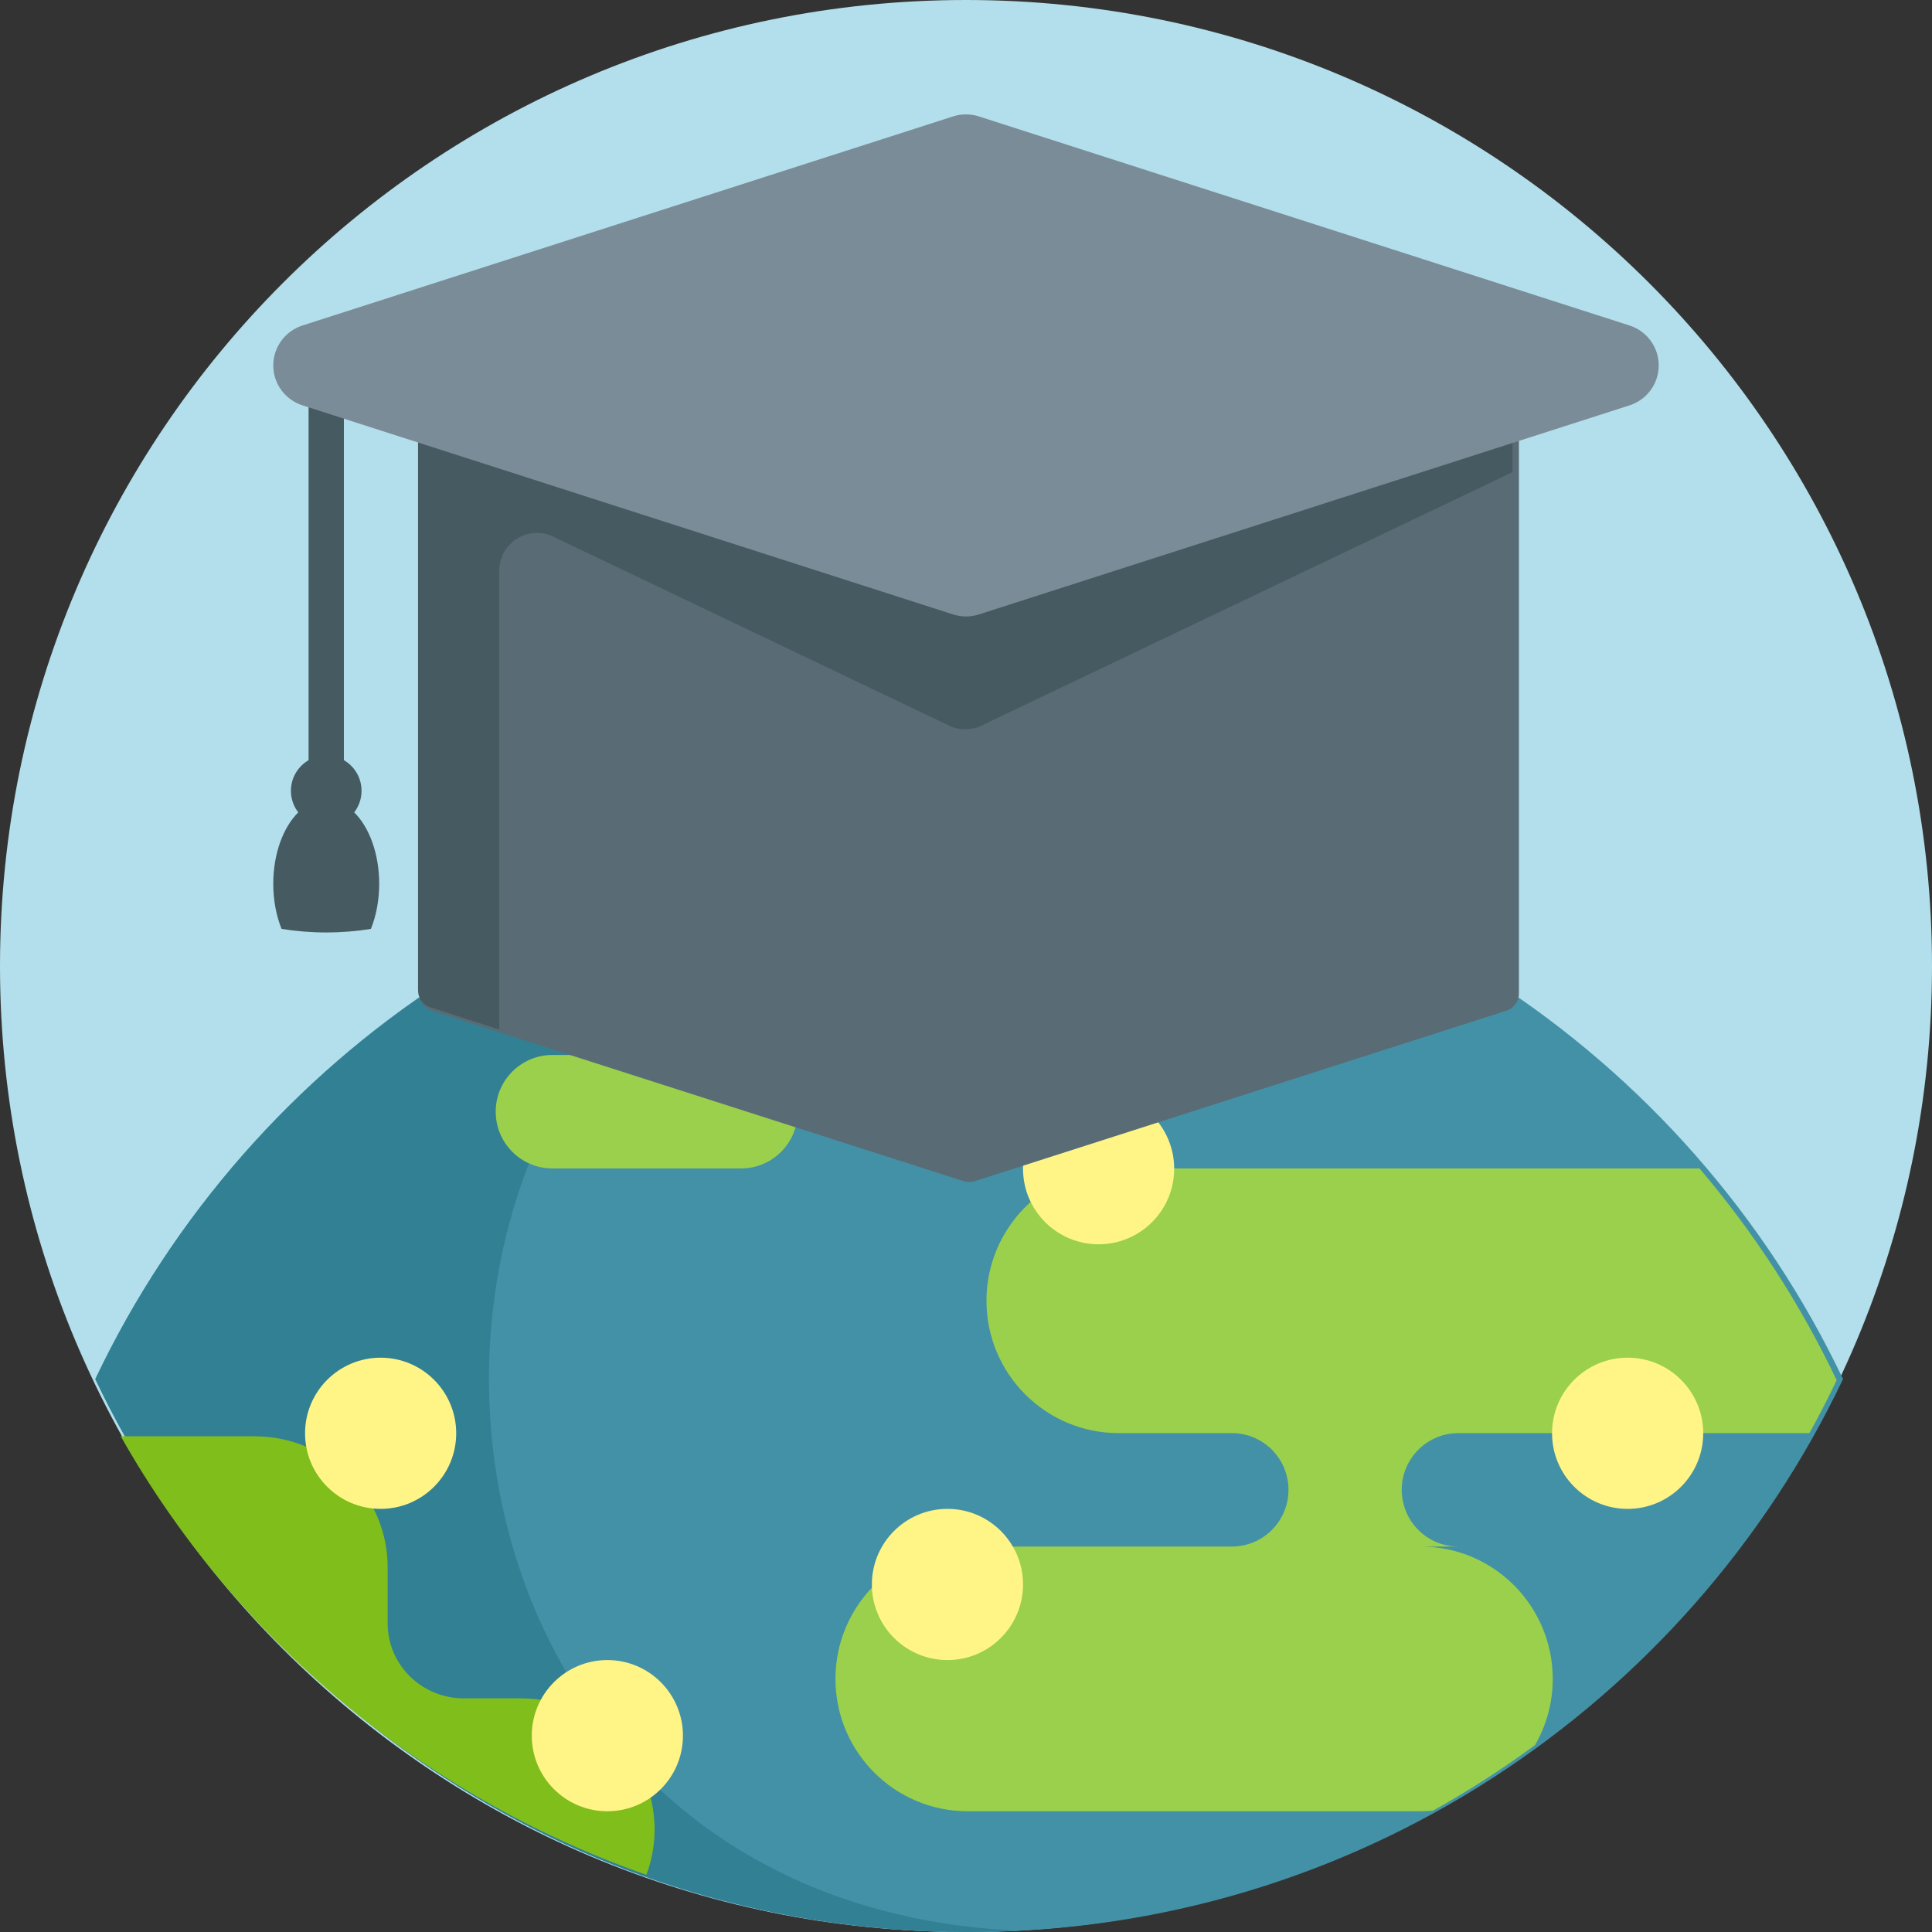 <?xml version="1.0" encoding="UTF-8"?>
<svg width="144px" height="144px" viewBox="0 0 144 144" version="1.1" xmlns="http://www.w3.org/2000/svg" xmlns:xlink="http://www.w3.org/1999/xlink">
    <rect x="0" y="0" width="144" height="144" fill="#333333" stroke="none"/>
    <!-- Generator: Sketch 59.1 (86144) - https://sketch.com -->
    <title>icon_credit</title>
    <desc>Created with Sketch.</desc>
    <g id="icon_credit" stroke="none" stroke-width="1" fill="none" fill-rule="evenodd">
        <g id="online" fill-rule="nonzero">
            <path d="M144,72 C144,111.765 111.765,144 72,144 C32.235,144 0,111.765 0,72 C0,32.235 32.235,0 72,0 C111.765,0 144,32.235 144,72 Z" id="Path" fill="#B2DFEB"></path>
            <path d="M137.368,102.789 C125.778,127.158 100.971,144 72.237,144 C43.502,144 18.696,127.158 7.105,102.789 C18.696,78.421 43.502,61.579 72.237,61.579 C100.971,61.579 125.778,78.421 137.368,102.789 Z" id="Path" fill="#4391A6"></path>
            <path d="M75.789,143.903 C74.556,143.966 73.316,144 72.067,144 C43.407,144 18.665,127.158 7.105,102.789 C18.665,78.421 43.407,61.579 72.067,61.579 C73.316,61.579 74.556,61.613 75.789,61.676 C75.519,61.69 75.249,61.705 74.979,61.722 C23.598,64.933 23.598,140.646 74.979,143.857 C75.249,143.874 75.519,143.889 75.789,143.903 Z" id="Path" fill="#328093"></path>
            <path d="M48.789,136.354 C48.789,137.543 48.572,138.683 48.176,139.737 C31.429,133.86 17.518,122.129 9,107.053 L18.947,107.053 C24.441,107.053 28.894,111.426 28.894,116.82 L28.894,121.006 C28.894,124.088 31.439,126.587 34.579,126.587 L38.842,126.587 C44.336,126.587 48.789,130.96 48.789,136.354 Z" id="Path" fill="#80BE1C"></path>
            <path d="M104.477,111.043 C104.477,113.378 106.367,115.271 108.698,115.271 L105.885,115.271 C111.323,115.271 115.732,119.688 115.732,125.136 C115.732,126.933 115.25,128.617 114.411,130.068 C111.987,131.85 109.448,133.483 106.807,134.955 C106.503,134.984 106.196,135 105.884,135 L72.119,135 C66.68,135 62.271,130.584 62.271,125.136 C62.271,119.688 66.68,115.271 72.119,115.271 L91.816,115.271 C94.146,115.271 96.036,113.378 96.036,111.043 C96.036,108.709 94.146,106.816 91.815,106.816 L83.374,106.816 C77.935,106.816 73.526,102.399 73.526,96.951 C73.526,91.503 77.935,87.087 83.374,87.087 L126.669,87.087 C130.727,91.854 134.175,97.156 136.895,102.873 C136.258,104.211 135.58,105.525 134.865,106.816 L108.698,106.816 C106.367,106.816 104.477,108.709 104.477,111.043 Z M55.237,78.632 L41.168,78.632 C38.837,78.632 36.947,80.524 36.947,82.859 C36.947,85.194 38.837,87.087 41.168,87.087 L55.237,87.087 C57.568,87.087 59.457,85.194 59.457,82.859 C59.457,80.524 57.568,78.632 55.237,78.632 Z" id="Shape" fill="#9BD04C"></path>
            <path d="M50.902,129.366 C50.902,132.478 48.38,135 45.269,135 C42.158,135 39.636,132.478 39.636,129.366 C39.636,126.254 42.158,123.731 45.269,123.731 C48.38,123.731 50.902,126.254 50.902,129.366 Z M70.617,112.463 C67.506,112.463 64.984,114.985 64.984,118.097 C64.984,121.209 67.506,123.731 70.617,123.731 C73.728,123.731 76.25,121.209 76.25,118.097 C76.25,114.985 73.728,112.463 70.617,112.463 Z M121.314,101.194 C118.203,101.194 115.681,103.716 115.681,106.828 C115.681,109.94 118.203,112.463 121.314,112.463 C124.425,112.463 126.947,109.94 126.947,106.828 C126.947,103.716 124.425,101.194 121.314,101.194 Z M81.883,81.474 C78.772,81.474 76.25,83.996 76.25,87.108 C76.25,90.22 78.772,92.742 81.883,92.742 C84.994,92.742 87.516,90.22 87.516,87.108 C87.516,83.996 84.994,81.474 81.883,81.474 Z M28.37,101.194 C25.259,101.194 22.737,103.716 22.737,106.828 C22.737,109.94 25.259,112.463 28.37,112.463 C31.481,112.463 34.003,109.94 34.003,106.828 C34.003,103.716 31.481,101.194 28.37,101.194 Z" id="Shape" fill="#FFF587"></path>
            <path d="M112.295,75.327 L72.643,88.042 C72.379,88.126 72.095,88.126 71.831,88.042 L32.179,75.327 C31.633,75.152 31.263,74.647 31.263,74.076 L31.263,26.419 C31.263,25.694 31.855,25.105 32.585,25.105 L111.889,25.105 C112.619,25.105 113.211,25.694 113.211,26.419 L113.211,74.077 C113.211,74.647 112.841,75.152 112.295,75.327 Z" id="Path" fill="#596C76"></path>
            <path d="M26.401,60.549 C27.519,61.656 28.263,63.625 28.263,65.871 C28.263,67.109 28.036,68.262 27.646,69.234 C26.589,69.406 25.473,69.5 24.316,69.5 C23.159,69.5 22.042,69.406 20.985,69.234 C20.595,68.262 20.368,67.109 20.368,65.871 C20.368,63.625 21.113,61.656 22.231,60.549 C21.889,60.104 21.684,59.548 21.684,58.943 C21.684,57.967 22.214,57.116 23,56.66 L23,27.271 L25.631,27.271 L25.631,56.659 C26.417,57.116 26.947,57.966 26.947,58.943 C26.947,59.548 26.742,60.104 26.401,60.549 Z M96.915,24.632 L46.98,24.632 L37.21,27.793 L37.21,24.632 L32.473,24.632 C31.747,24.632 31.158,25.222 31.158,25.951 L31.158,29.751 L31.158,35.189 L31.158,73.818 C31.158,74.39 31.526,74.898 32.069,75.074 L37.21,76.737 L37.21,42.541 C37.21,40.47 39.364,39.105 41.229,39.996 L70.984,54.198 C71.61,54.4 72.284,54.4 72.91,54.198 L112.737,35.189 L112.737,29.751 L96.915,24.632 Z" id="Shape" fill="#465A61"></path>
            <path d="M72.964,8.678 L121.456,24.261 C122.753,24.678 123.632,25.88 123.632,27.237 L123.632,27.237 C123.632,28.594 122.753,29.797 121.456,30.213 L72.964,45.796 C72.337,45.998 71.663,45.998 71.036,45.796 L22.544,30.213 C21.247,29.796 20.368,28.594 20.368,27.237 L20.368,27.237 C20.368,25.879 21.247,24.677 22.544,24.26 L71.036,8.677 C71.663,8.476 72.337,8.476 72.964,8.678 Z" id="Path" fill="#7A8C98"></path>
        </g>
    </g>
</svg>